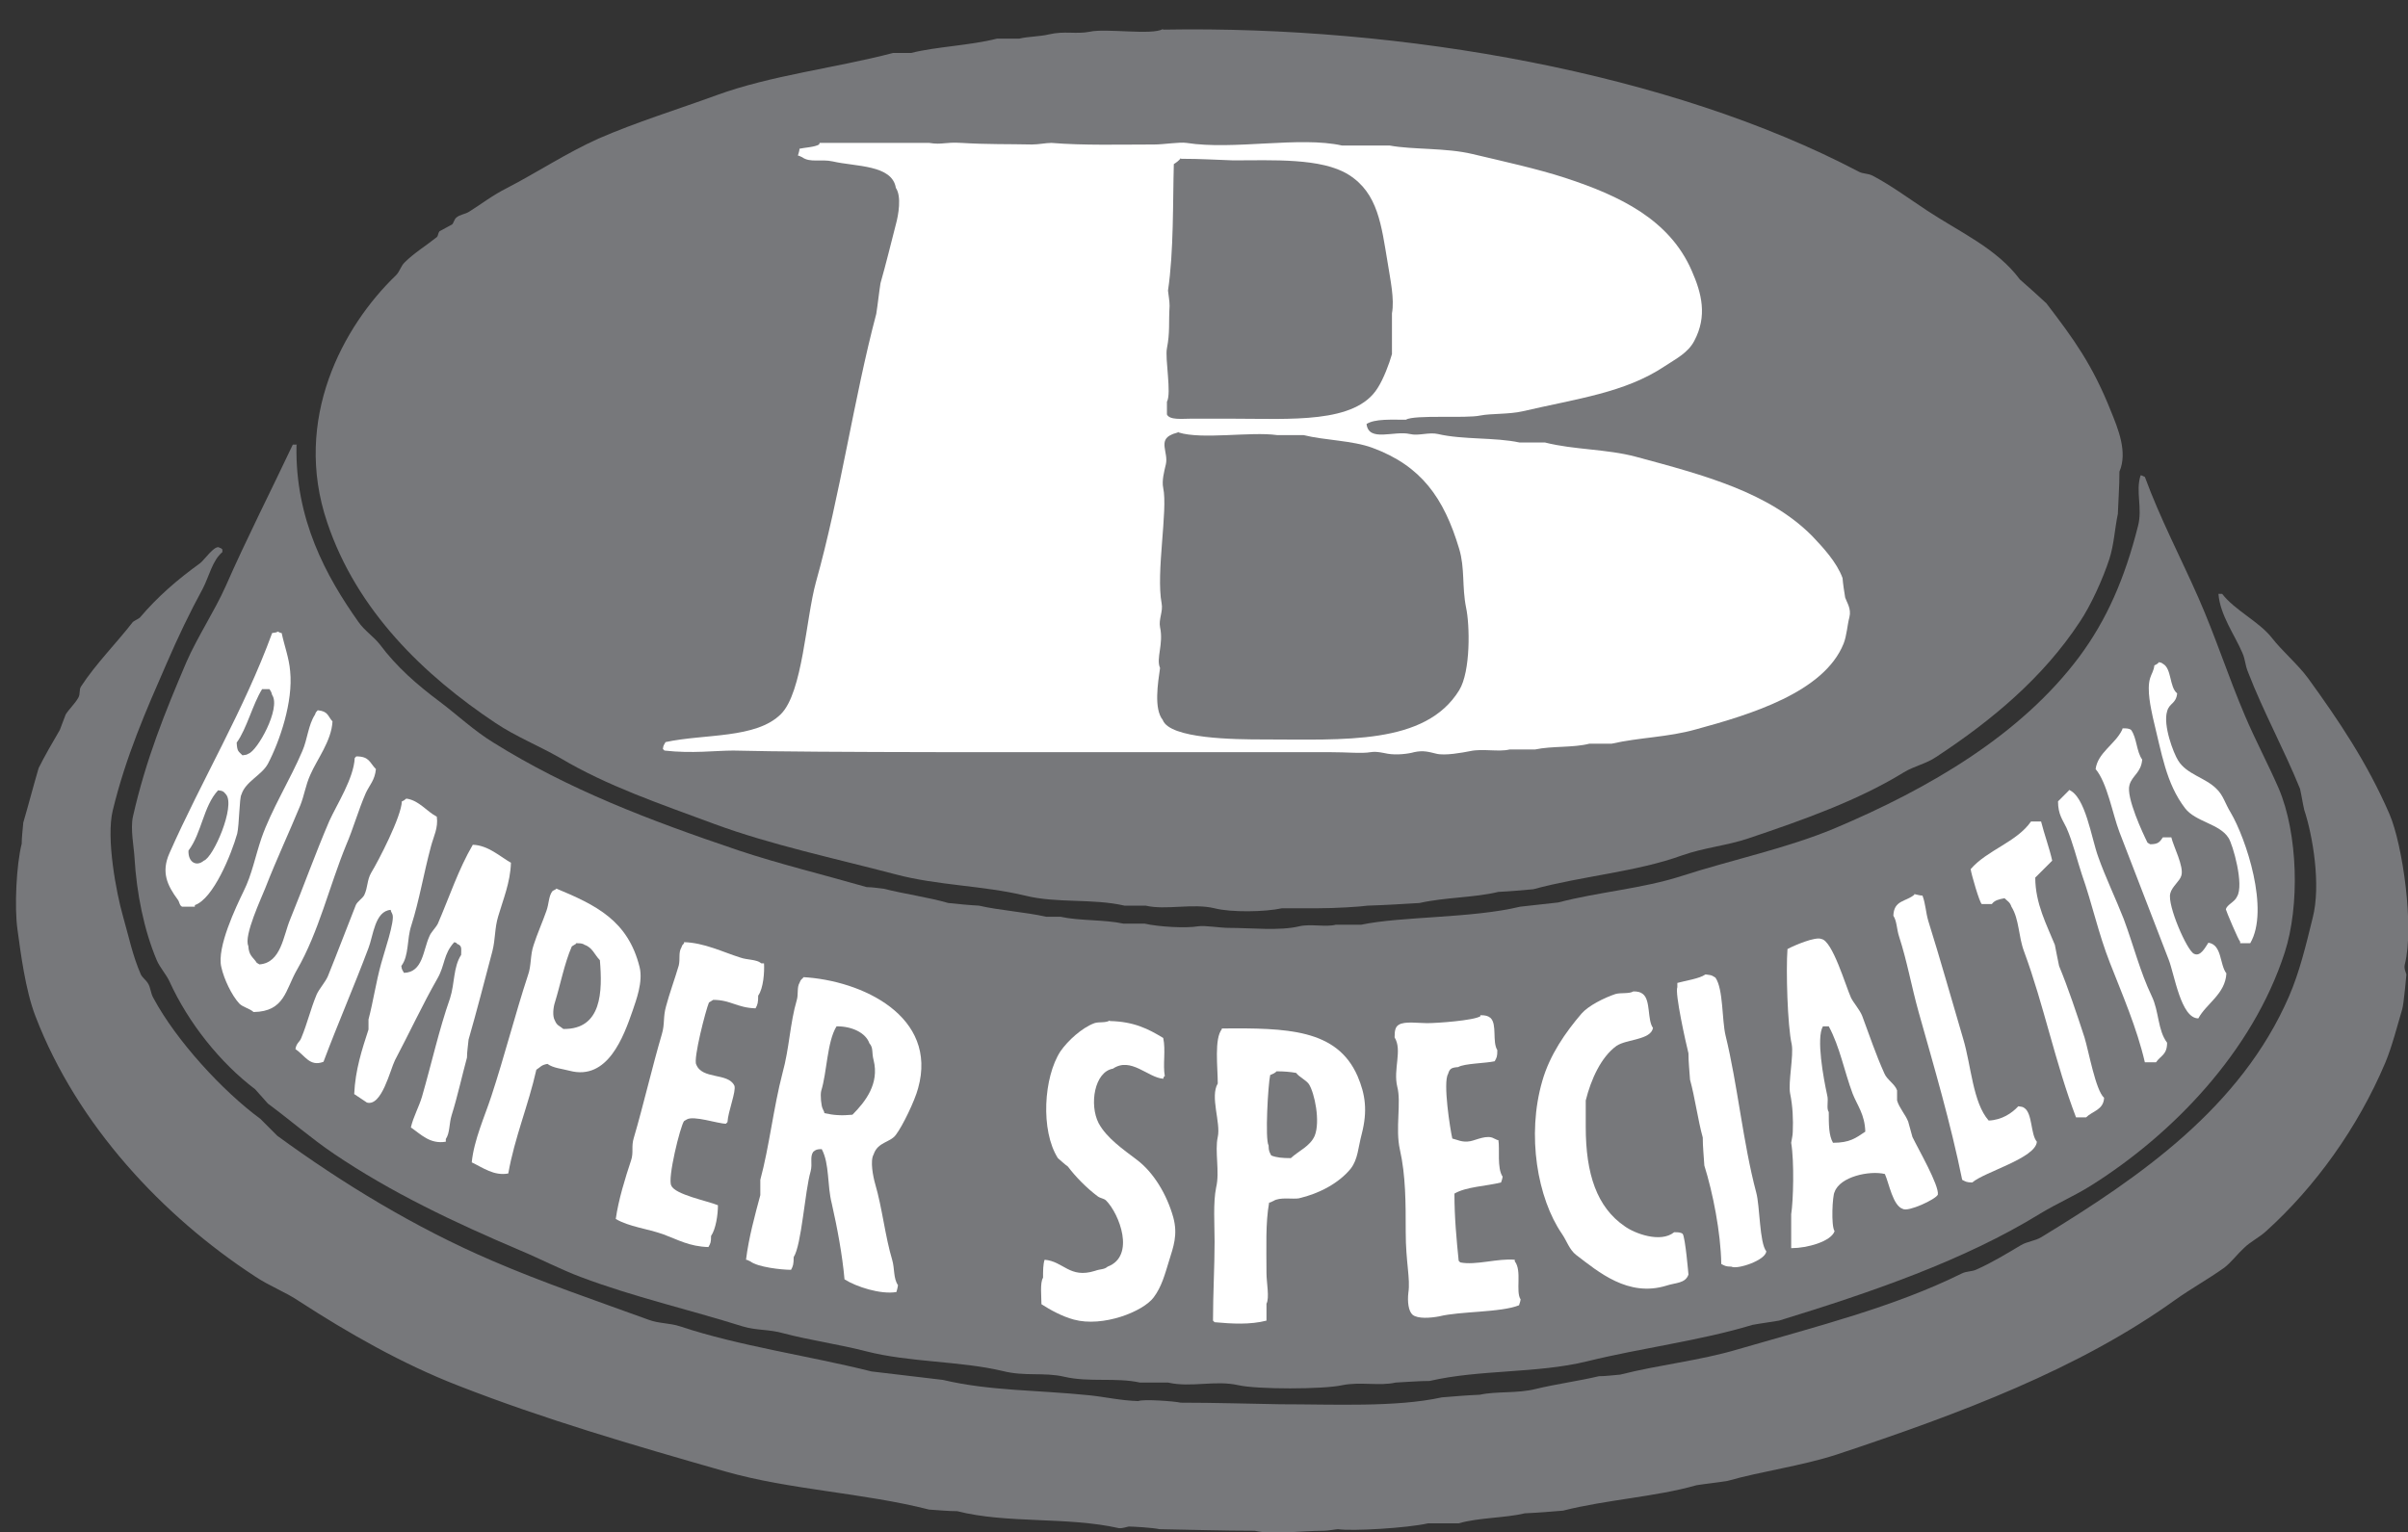 <?xml version="1.0" encoding="UTF-8"?>
<svg id="Layer_1" xmlns="http://www.w3.org/2000/svg" version="1.1" viewBox="0 0 454.8 289.5">
  <rect x="0" y="0" width="454.8" height="289.5" fill="#333333" stroke="none"/>
  <!-- Generator: Adobe Illustrator 29.0.1, SVG Export Plug-In . SVG Version: 2.1.0 Build 192)  -->
  <defs>
    <style>
      .st0 {
        fill: #fff;
      }

      .st0, .st1 {
        fill-rule: evenodd;
      }

      .st1 {
        fill: #77787b;
      }
    </style>
  </defs>
  <path class="st1" d="M219.7,5.6c45.3-.8,95.9,8.2,131.3,26.8.9.5,1.7.3,2.7.8,3.6,1.9,7.1,4.5,10.3,6.6,6.2,4.1,13.1,7.1,17.5,13,1.7,1.5,3.4,3,5,4.5,5.2,6.8,8.7,11.6,12.2,20.4,1.3,3.2,3.2,7.7,1.6,11.4,0,2.7-.2,5.3-.3,8-.6,2.8-.7,5.7-1.6,8.5-1.2,3.7-3.5,8.8-5.6,11.9-6.9,10.5-16.6,18.6-27.1,25.5-1.9,1.3-4.1,1.7-6.1,2.9-8.6,5.3-19,9-29.4,12.5-4.2,1.4-8.2,1.7-12.5,3.2-8.5,3.1-18.9,3.9-28.1,6.4-2.2.2-4.4.4-6.6.5-4.5,1.1-10,1-14.9,2.1-3.3.2-6.5.4-9.8.5-1.3.2-6.1.5-9.6.5h-6.6c-3.2.7-9.6.8-12.7,0-4.1-1-9.2.4-13-.5h-4c-6.1-1.4-12.8-.4-18.8-1.9-7.9-1.9-16.5-1.9-24.4-4-11.8-3.1-23.6-5.6-34.2-9.5-10.5-3.9-20.3-7.2-29.2-12.5-4.2-2.4-8.3-4-12.2-6.6-13.5-9-26.2-21.2-31.8-37.9-6.6-19.5,3-37.1,13-46.7.7-.7.9-1.7,1.6-2.4,1.8-1.8,4.1-3.2,6.1-4.8.3-.3.2-.7.5-1.1.8-.4,1.6-.9,2.4-1.3.3-.3.4-1,.8-1.3.7-.6,1.6-.6,2.4-1.1,2.4-1.5,4.4-3.1,7.2-4.5,5.6-2.9,11.2-6.6,17.2-9.3,7.1-3.1,14.9-5.5,22.3-8.2,10.4-3.8,22.3-5.1,33.4-8h3.4c4.8-1.2,11.1-1.4,16.2-2.7h4.2c1.6-.4,4-.4,5.6-.8,3-.7,5.1,0,7.7-.5,3-.7,11.8.7,13.8-.5Z"/>
  <path class="st0" d="M154.7,27.3c-.8.5-2.9.6-3.7.8,0,.4-.2.9-.3,1.3.3,0,.5.2.8.3,1.5,1.1,3.6.3,5.8.8,4.3,1,11.2.6,11.9,5,1.1,1.6.5,5.1,0,6.9-.9,3.5-1.9,7.6-2.9,11.1-.3,1.9-.5,3.9-.8,5.8-4.2,15.8-6.8,34.3-11.4,50.7-1.9,6.9-2.5,20.8-6.6,24.9-4.7,4.7-14.4,3.7-21.8,5.3-.3.6-.4.5-.5,1.3,0,0,.2.2.3.3,5.2.6,9.6,0,13,0,15.3.4,58.8.3,89.1.3h23.3c3.8,0,6.2.3,8,0,1.1-.2,2.6.2,3.2.3,1.7.3,4,0,5-.3,1.8-.4,2.9,0,4.2.3,1.6.4,4.9-.2,6.4-.5,2.3-.5,5.4.2,7.4-.3h4.8c3.3-.7,7.2-.3,10.3-1.1h4.2c5.3-1.2,10.6-1.2,15.9-2.7,10.3-2.8,24.2-7,27.9-16.2.6-1.5.7-3.5,1.1-5,.4-1.6-.5-2.8-.8-3.7-.2-1.2-.4-2.5-.5-3.7-1.1-3-3.7-5.8-5.8-8-8.2-8.2-20.2-11.4-33.2-14.9-5.6-1.5-11.7-1.3-17.2-2.7h-4.8c-4.6-1-10.7-.5-15.4-1.6-1.7-.4-3.7.4-5.3,0-3-.7-7.8,1.6-8.2-1.9,1.6-1,4.7-.8,7.4-.8,1.7-1,11.4-.2,14.1-.8,2-.4,5.4-.2,8-.8,10.3-2.4,19.3-3.5,26.8-8.5,2.1-1.4,4.4-2.5,5.6-4.8,2.5-4.7,1.4-9-.5-13.3-4.2-9.6-13.5-14.1-23.9-17.5-5.2-1.7-11.6-3.1-17.5-4.5-5-1.2-11.3-.8-15.6-1.6h-9c-8-1.8-20.5.9-29.4-.5-1.3-.2-4.3.3-6.1.3-6.4,0-13.4.2-19.4-.3-1.1,0-2.4.3-3.7.3-4.4-.1-8.5,0-13.3-.3-3.2-.2-3.6.4-6.1,0-6.9,0-13.8,0-20.7,0Z"/>
  <path class="st1" d="M223.1,30c3.8,0,6.5.2,9.8.3,7.4,0,16.7-.5,21.8,2.7,5.6,3.5,6.2,9.6,7.4,16.7.5,3.2,1.3,6.8.8,9.5v7.7c-.5,1.8-1.6,4.7-2.7,6.4-4.2,6.8-16.5,5.8-27.6,5.8-3.3,0-5.4,0-7.7,0-1.6,0-4,.3-4.5-.8v-2.4c.9-1.6-.4-8.2,0-10.1.6-3.1.3-4.7.5-8,0-1-.2-1.9-.3-2.9,1.1-7.4.9-16.8,1.1-23.9.5-.3,1-.7,1.3-1.1Z"/>
  <path class="st1" d="M222.6,81.7c4.4,1.4,13.6-.2,18.6.5h5c4,1,9.2,1,13,2.4,9.2,3.4,13.5,9.4,16.4,19.1,1.1,3.7.5,7.1,1.3,11.1.7,3.2.9,12-1.3,15.6-6.4,10.4-21.8,9.3-36.9,9.3-5.5,0-17.8-.1-19.1-3.7-1.7-2.1-.9-7-.5-9.8-.8-1.8.7-4.5,0-7.7-.3-1.5.6-3,.3-4.5-1.1-5.8,1.2-17.6.3-21.8-.3-1.4.2-3.2.5-4.5.5-2.2-1.5-4.5,1.1-5.6.3-.2,1.1-.3,1.3-.5Z"/>
  <path class="st1" d="M56,84.1c-.3,14,5.6,24.8,11.7,33.4,1.1,1.6,2.9,2.8,4,4.2,3.2,4.3,7.1,7.7,11.4,10.9,3.3,2.5,6.5,5.5,10.1,7.7,14.1,8.8,29.2,14.6,46.4,20.4,7.5,2.5,16.1,4.6,24.1,6.9,1.1,0,2.1.2,3.2.3,3.9,1,8.4,1.6,12.2,2.7,1.9.2,3.9.4,5.8.5,3.9.9,8.7,1.2,12.7,2.1h2.7c3.6.8,8.2.5,11.9,1.3h4c2.6.6,7.8.9,10.1.5,1.2-.2,4.1.3,5.8.3,4.2,0,9.6.6,13.3-.3,2.1-.5,5.1.2,6.9-.3h4.8c7.6-1.6,20.9-1.2,30-3.4,2.4-.3,4.8-.5,7.2-.8,7.6-2,15.9-2.6,23.3-5,9.6-3.1,19.8-5.2,28.9-9,18-7.6,35.2-17.7,46.2-32.4,5.2-7,8.6-14.8,11.1-24.7.9-3.4-.5-6.6.5-9.6.3,0,.5.2.8.3,2.9,7.9,6.8,15.3,10.1,22.8,3.3,7.5,5.6,14.8,8.8,22.3,1.9,4.5,4.4,9.2,6.4,13.8,3.6,8.5,4,22.1,1.1,31-6.1,18.8-21.3,34.4-36.6,44-3.2,2-6.3,3.3-9.6,5.3-14.3,8.8-31.7,14.8-49.3,20.2-1.7.3-3.4.5-5,.8-9.9,3-20.7,4.3-31.3,6.9-9.4,2.3-20.2,1.5-29.7,3.7-2.1,0-4.2.2-6.4.3-3,.7-6.7-.2-10.1.5-3.6.8-16.1.8-19.6,0-4.4-1-8.9.5-13.3-.5h-5.3c-4.5-1-9.6,0-14.3-1.1-3.9-.9-7.4,0-11.7-1.1-8.1-1.9-17.5-1.6-25.7-3.7-5-1.3-10.7-2.1-15.6-3.4-2.8-.8-5-.5-7.7-1.3-10.2-3.2-20.7-5.6-30.5-9.3-3.8-1.4-7.8-3.5-11.4-5-12.7-5.4-24.5-11-35.3-18.3-4.3-2.9-8.3-6.4-12.5-9.5-.8-.9-1.6-1.8-2.4-2.7-6.6-5-12.6-12.5-16.2-20.4-.6-1.3-1.8-2.6-2.4-4-2.4-5.7-3.8-12.6-4.2-19.4-.1-1.9-.8-5.4-.3-7.7,2.5-11,6.1-19.8,10.1-29.2,2.1-4.8,5.3-9.6,7.4-14.3,4-9.1,8.5-17.9,12.7-26.8.3,0,.5,0,.8,0Z"/>
  <path class="st1" d="M418.9,112.2h.8c2.4,3.1,6.9,5.2,9.3,8.2,2.1,2.7,4.9,5,6.9,7.7,5.8,8,11.2,16,15.4,25.7,2.5,5.8,4.7,21.3,2.9,28.4-.2.8.2,1.5.3,1.9,0,0-.5,5.7-.8,6.6-.9,3-1.9,7-3.2,10.1-5.2,12.3-13.3,23.5-22.5,31.8-1.3,1.2-3,2-4.2,3.2-1.2,1.1-2.4,2.7-3.7,3.7-3.1,2.2-6.2,3.9-9.3,6.1-18.1,13-40.4,21.4-63.9,29.2-6.8,2.2-14,3.1-20.7,5-1.9.3-3.9.5-5.8.8-7.7,2.2-16.9,2.7-25.2,4.8-2.4.2-4.8.4-7.2.5-3.7.9-8.8.8-12.5,1.9h-5.8c-4,.9-14.3,1.5-17,1.1-.3,0-1.9.3-2.7.3-4.5,0-9.6.8-13,0-6,0-12-.2-18-.3-1.4-.3-5.1-.5-5.8-.5-.2,0-1.2.4-1.9.3-9.8-2.2-21.1-.8-30.5-3.2-1.8,0-3.5-.2-5.3-.3-12.6-3.2-26.2-3.7-38.5-7.2-17.5-5-34.3-9.9-50.4-16.2-10.6-4.1-20.9-10-30-15.9-2.8-1.9-5.7-2.9-8.5-4.8-17.3-11.3-33.5-28.5-41.4-49.1-1.9-4.9-2.8-12-3.4-16.4-.6-4.2-.2-12.3.8-16.2,0-1.3.2-2.7.3-4,1-3.4,1.9-6.9,2.9-10.3,1.1-2.2,2.7-5,4-7.2.4-1,.7-1.9,1.1-2.9.6-1,1.8-2.1,2.4-3.2.4-.7.1-1.5.5-2.1,2.8-4.3,6.7-8.2,9.8-12.2.4-.3.9-.5,1.3-.8,3.4-4,7.1-7.2,11.4-10.3.7-.5,2.9-3.7,3.7-2.9.2,0,.4.2.5.3v.5c-1.9,1.6-2.5,4.6-3.7,6.9-2.5,4.6-4.7,9.2-6.9,14.3-3.8,8.7-7.6,17.3-10.1,27.6-1.3,5.3.7,15.7,1.9,19.9,1.2,4.2,1.8,7.4,3.4,11.1.3.6,1,1.1,1.3,1.6.6.9.5,1.9,1.1,2.9,4.3,8,13,17.5,20.2,22.8,1.1,1.1,2.1,2.1,3.2,3.2,12.2,8.9,25.9,17.3,40.6,23.6,9.5,4.1,19.5,7.5,29.4,11.1,2.1.8,4,.6,6.1,1.3,11.1,3.7,24.1,5.5,36.1,8.5,4.5.5,9,1.1,13.5,1.6,8.8,2.1,17.9,1.9,27.6,2.9,3,.3,5.9,1,9.3,1.1.8-.4,6.7,0,8,.3,6.3,0,12.6.2,18.8.3,10.1,0,21.9.6,30.5-1.3,2.4-.2,4.8-.4,7.2-.5,3.2-.7,7.1-.2,10.6-1.1,3.7-.9,8.1-1.5,11.9-2.4,1.3,0,2.7-.2,4-.3,7.5-1.9,14.9-2.6,22.3-4.8,14.8-4.3,29.5-8,42.2-14.3,1-.5,1.9-.3,2.9-.8,2.7-1.2,5.7-3,8.2-4.5,1.3-.8,2.7-.8,4-1.6,18.7-11.4,37.6-24.5,46.7-45.4,2-4.6,3.2-9.6,4.5-14.9,1.6-6.2,0-15.6-1.6-20.4-.3-1.3-.5-2.7-.8-4-3-7.4-7-14.7-9.8-22-.6-1.4-.5-2.4-1.1-3.7-1.4-3.3-4.2-7.1-4.5-11.1Z"/>
  <path class="st0" d="M52.5,119.3c-.3.2-.4.2-1.1.3-5.3,14.5-13.3,27.8-19.4,41.6-1.6,3.6-.4,6.1,1.6,8.8.3.4.3,1.1.8,1.3h2.4v-.3c3.5-1.2,6.9-9.6,8-13.5.4-1.7.4-6.8.8-7.4.8-2.5,3.8-3.6,5-5.8,2.2-4.2,4.8-11.7,4.2-17.5-.2-2.5-1.1-4.8-1.6-7.2-.3,0-.5-.2-.8-.3Z"/>
  <path class="st0" d="M407.7,125.2c-.2.2-.5.4-.8.5-.1,1-.6,1.7-.8,2.4-.7,2.2.2,5.9.5,7.4,1.7,6.9,2.5,12.5,6.1,17.2,2,2.6,6.5,2.9,8.2,5.6.8,1.2,3,8.9,1.6,11.1-.4,1-1.9,1.5-2.1,2.4,0,.2,2.4,5.9,2.7,6.1v.3h1.9c3.7-6.3-.8-19.8-3.7-24.7-1-1.6-1.4-3.3-2.7-4.5-2.1-2.1-5.6-2.7-7.2-5.3-.9-1.4-2.9-6.7-2.1-9.3.4-1.6,1.7-1.4,1.9-3.4-1.5-1.2-1-4.7-2.7-5.6-.3-.2-.2-.2-.8-.3Z"/>
  <path class="st1" d="M49.6,130.2h1.3c.3.5.3.4.5,1.1,1.7,2.5-2.8,10.6-4.5,11.1-.3.2-.4.2-1.1.3-.8-.8-1-.7-1.1-2.4,1.9-2.6,3-7.2,4.8-10.1Z"/>
  <path class="st0" d="M60,134.2c-.3.4-.3.2-.5.8-1.3,2-1.4,4.6-2.4,6.9-2.2,5.2-5.9,11.2-7.7,16.4-1.2,3.5-1.8,6.9-3.4,10.1-1.4,2.9-5.1,10.6-4.2,14.3.5,2.3,2,5.4,3.4,6.9.7.7,1.9.9,2.7,1.6,5.9-.1,6-4.2,8.2-8,4.1-7.1,6.1-15.8,9.3-23.6,1.3-3,2.3-6.6,3.7-9.8.7-1.5,1.7-2.4,1.9-4.5-1.2-1.2-1.2-2.4-3.7-2.4,0,0-.2.2-.3.3-.2,3.9-3.4,8.8-4.8,11.9-2.7,6.3-4.9,12.5-7.4,18.6-1.3,3.1-1.7,8.2-5.8,8.5-.3-.2,0,0-.5-.3-.7-1.1-1.5-1.3-1.6-3.2-.9-1.9,2.5-9.1,3.2-10.9,2.1-5.4,4.5-10.5,6.6-15.6.8-2,1-3.8,1.9-5.8,1.3-3,4-6.4,4.2-10.1-.9-1-.8-1.9-2.7-2.1Z"/>
  <path class="st0" d="M400.8,137.9c-1.3,2.7-4.6,4.3-5,7.4,2.2,2.6,3.2,8.5,4.5,11.9,3,7.8,6.3,16.3,9.3,24.1,1.1,2.8,2.3,11.1,5.6,11.1,1.5-2.8,5.1-4.6,5.3-8.5-1.3-1.7-.8-5.4-3.4-5.8-.6.9-1.5,2.7-2.7,2.1-1.3-.5-5.1-9.2-4.5-11.4.3-1.3,1.8-2.3,2.1-3.4.5-1.7-1.5-5.5-1.9-7.2h-1.6c-.6.9-.9,1.3-2.4,1.3-.3-.2,0,0-.5-.3-.8-1.6-4.1-8.6-3.4-10.9.5-1.8,2.2-2.3,2.4-4.8-1.1-1.5-1-4.1-2.1-5.6-.4-.3-.9-.3-1.6-.3Z"/>
  <path class="st1" d="M41.1,149.3c1,.1,1.1.2,1.6.8,1.8,2.2-2.4,11.9-4.2,12.5-1.4,1.2-3,.3-2.9-1.9,2.5-3.3,2.8-8.4,5.6-11.4Z"/>
  <path class="st0" d="M390.8,149.3c-.7.7-1.4,1.4-2.1,2.1,0,2.5.9,3.5,1.6,5,1.2,2.7,2,6.1,2.9,8.8,2,5.7,3.1,11.1,5.3,16.7,2.3,5.9,5.1,12.3,6.6,18.8,1.1,0,.9,0,2.1,0,.9-1.3,2.1-1.4,2.1-3.7-1.8-2.4-1.5-5.9-2.9-8.8-2.2-4.6-3.4-9.5-5.3-14.6-1.4-3.6-3.5-8-4.8-11.7-1.3-3.5-2.4-11.5-5.6-12.7Z"/>
  <path class="st0" d="M76.7,150.9c-.2.2-.5.4-.8.5-.1,2.9-4.4,11.2-5.8,13.5-.8,1.4-.6,2.7-1.3,4.2-.3.6-1.3,1.2-1.6,1.9-1.9,4.8-3.4,8.8-5.3,13.5-.5,1.1-1.6,2.3-2.1,3.4-1.2,2.9-1.7,5.3-2.9,8.2-.3.8-.9.9-1.1,2.1,1.8,1.2,2.7,3.4,5.3,2.4,2.7-7.2,5.8-14.3,8.5-21.5.9-2.3,1.2-7,4.2-7.2,0,.3.2.5.3.8.6,1.1-1.7,7.7-2.1,9.3-1,3.6-1.5,7.2-2.4,10.6v1.9c-1.2,3.7-2.5,7.6-2.7,12.2.8.5,1.6,1.1,2.4,1.6,2.8.8,4.4-6.2,5.3-8,2.6-4.9,5.2-10.5,8-15.4,1.5-2.6,1.1-4.6,3.2-6.9.5.2.3,0,.5.3,1,.4.8.8.8,2.1-1.5,2.3-1.2,5.4-2.1,8.2-2.1,6-3.4,12-5.3,18.6-.6,2-1.6,3.7-2.1,5.8,1.9,1.3,3.6,3.2,6.6,2.7v-.5c.8-1.2.6-2.9,1.1-4.5,1.1-3.5,2-7.6,2.9-10.9,0-1.1.2-2.3.3-3.4,1.5-5.2,3.1-11.4,4.5-16.7.6-2.4.4-4.3,1.1-6.6.9-3.1,2.3-6.4,2.4-10.1-2.1-1.2-4.3-3.3-7.2-3.4-2.7,4.6-4.4,9.8-6.6,14.9-.4.8-1.3,1.6-1.6,2.4-1.2,2.6-1.2,6.8-4.8,6.9-.3-.6-.4-.5-.5-1.3,1.5-2,1-5,1.9-7.7,1.5-4.7,2.3-9.7,3.7-14.9.5-1.9,1.4-3.5,1.1-5.6-1.9-1-3.3-3-5.6-3.4Z"/>
  <path class="st0" d="M383.6,155.2c-2.7,3.9-8.3,5.4-11.4,9,.1.9,1.7,6.4,2.1,6.6h1.9c.5-.7,1.3-.9,2.4-1.1.6.6,1,.7,1.3,1.6,1.5,2.4,1.3,5.6,2.4,8.5,3.7,10,5.9,21.1,9.8,31.3,1.1,0,.8,0,1.9,0,1.2-1.2,3.3-1.4,3.4-3.7-1.6-1.4-2.9-8.8-3.7-11.4-1.4-4.3-3.1-9.4-4.8-13.5-.3-1.3-.5-2.6-.8-4-1.5-3.7-3.7-7.8-3.7-12.7,1.1-1.1,2.1-2.1,3.2-3.2-.5-2.3-1.5-5-2.1-7.4-.6,0-1.2,0-1.9,0Z"/>
  <path class="st0" d="M105.1,167.9c-.2.2-.6.3-.8.5-.7,1-.6,2.3-1.1,3.7-.7,2-1.8,4.5-2.4,6.4-.7,2-.4,3.9-1.1,5.8-2.4,7.3-4.4,15.2-6.9,22.8-1.2,3.7-3.3,8.3-3.7,12.5,2.1,1,4.2,2.6,6.9,2.1,1.2-6.8,3.8-12.9,5.3-19.6.8-.5.9-.9,2.1-1.1,1.1.8,2.7.9,4.2,1.3,7.2,1.9,10.2-6.5,11.9-11.4.6-1.8,2-5.4,1.3-8.2-2.2-8.8-8.2-11.7-15.9-14.9Z"/>
  <path class="st0" d="M361.6,169c-1.6,1.4-3.9,1-4,4,.7,1.1.6,2.5,1.1,4,1.5,4.6,2.3,9.3,3.7,14.3,2.9,10.3,6,20.8,8.2,31.6.6.3.8.5,1.9.5,2.3-2,12-4.6,12.2-7.7-1.2-1.4-.8-5.4-2.4-6.4-.3-.2-.4-.2-1.1-.3-1.2,1.3-3.1,2.6-5.6,2.7-3-3.4-3.3-10.4-4.8-15.4-2.1-7.1-4.4-15.3-6.6-22.3-.5-1.7-.5-3.2-1.1-4.8-.5,0-1.1-.2-1.6-.3Z"/>
  <path class="st0" d="M338.5,235.8c2.7,0,7.3-1.2,8-3.2-.7-1-.4-6.8,0-7.4,1-2.9,6.6-4.1,9.5-3.4.8,1.8,1.5,6,3.4,6.6,1,.6,6.2-1.8,6.6-2.7.3-1.7-3.8-8.8-4.8-10.9-.3-1-.5-1.9-.8-2.9-.5-1.3-1.7-2.6-2.1-4v-1.9c-.4-1.2-1.9-2-2.4-3.2-1.7-3.8-2.7-6.9-4.2-10.9-.5-1.2-1.6-2.4-2.1-3.4-1-2.2-3.5-10.8-5.6-11.1-1.1-.5-5.1,1.2-6.4,1.9-.3,4,0,14.5.8,18,.4,2.1-.7,7.2-.3,9.3.5,2.4.6,5,.5,7.2,0,.7-.2,1.4-.3,2.1.6,3.6.4,11,0,13.5,0,2.1,0,4.2,0,6.4Z"/>
  <path class="st1" d="M108.8,178.2c.7,0,1.2,0,1.6.3,1.5.5,1.9,1.9,2.9,2.9.5,5.9.4,13.1-6.9,13-.7-.6-1.2-.6-1.6-1.6-.5-.8-.3-2.5,0-3.4,1-3.2,1.8-7.4,3.2-10.6.3-.2.5-.3.8-.5Z"/>
  <path class="st0" d="M129.2,178.2c-.3.4-.3.2-.5.8-.6,1-.2,2.1-.5,3.4-.7,2.4-1.8,5.4-2.4,7.7-.6,2.1-.2,3.3-.8,5.3-1.8,6.1-3.5,13.5-5.3,19.6-.5,1.6,0,2.7-.5,4.2-1.1,3.3-2.4,7.5-2.9,11.1,2.6,1.5,5.9,1.8,9,2.9,2.7,1,4.9,2.3,8.5,2.4.4-.7.5-.9.5-2.1.9-1.3,1.3-4,1.3-5.8-1.9-.8-8.1-2-8.8-3.7-.8-1.2,1.7-11.3,2.4-12.2.3-.2,0,0,.5-.3,1.3-.8,5.9.8,7.4.8,0,0,.2-.2.3-.3.1-2,1.7-5.9,1.3-6.9-1.2-2.5-6.1-1.1-7.2-4-.6-1,1.8-10.3,2.4-11.7.3-.2.5-.3.8-.5,3.3,0,4.5,1.5,8,1.6.4-.7.5-1.1.5-2.4,1-1.4,1.2-4.5,1.1-6.1h-.5c-1-.8-2.6-.6-4-1.1-3.2-1-6.8-2.8-10.6-2.9Z"/>
  <path class="st0" d="M322.1,184.1c-1.1.8-3.9,1.2-5.3,1.6v.8c-.5,1.1,1.6,10.5,2.1,12.5,0,1.7.2,3.4.3,5,.9,3.2,1.5,7.7,2.4,10.9,0,1.8.2,3.5.3,5.3,1.6,5.1,3.1,12.6,3.2,18.6.6.3.8.5,1.9.5,1.1.6,6.5-1.2,6.6-2.9-1.3-1.6-1.2-8.6-1.9-11.1-2.5-9.4-3.5-20.3-5.8-29.7-.7-3-.4-8.7-1.9-10.9-.3-.2,0,0-.5-.3-.3-.2-.7-.2-1.3-.3Z"/>
  <path class="st0" d="M151.8,184.6c-.4.5-.5.3-.8,1.1-.5.8-.2,2.2-.5,3.2-1.3,4.4-1.4,9.1-2.7,13.8-1.7,6.5-2.5,13.9-4.2,20.2v2.9c-1,3.7-2.2,8.1-2.7,12.2.3,0,.5.2.8.3,1.4,1.1,5.9,1.6,7.7,1.6.4-.7.5-1.1.5-2.4,1.5-2.3,2.1-12.4,3.2-16.2.4-1.5-.2-2.7.5-3.7.5-.4.7-.5,1.6-.5,1.5,2.8,1,6.8,1.9,10.3,1,4.4,2,9.7,2.4,14.3,2.2,1.4,6.8,2.9,9.8,2.4.1-.4.2-.6.3-1.3-.9-1.3-.6-3.1-1.1-4.8-1.3-4.3-1.9-9.9-3.2-14.3-.4-1.4-1-4.4-.3-5.6.8-2.4,3.1-2.2,4.2-3.7,1.3-1.7,3.6-6.5,4.2-8.8,3.8-13.6-10.6-20.4-21.8-21Z"/>
  <path class="st0" d="M308.5,187.3c-.8.5-2.4.2-3.4.5-2.1.7-5.1,2.2-6.4,3.7-3,3.5-6,7.8-7.4,12.7-3,10.3-.9,22.2,3.7,28.9.9,1.3,1.4,3,2.7,4,4.2,3.2,9.8,8,17,5.8,1.8-.6,3.6-.4,4.2-2.1,0,0-.6-7.1-1.1-7.7-.4-.3-.9-.3-1.6-.3-2.6,2.1-7.5.2-9.3-1.1-5.3-3.6-7.4-9.9-7.4-18.8v-5c1-4,2.9-8.2,5.8-10.3,1.9-1.3,6.5-1.1,6.9-3.4-1.1-1.5-.4-5.2-1.9-6.4-.5-.4-1-.5-1.9-.5Z"/>
  <path class="st0" d="M279.6,192c-1.3.8-8.1,1.3-10.1,1.3-1.6,0-4.2-.4-5.3.3-.7.4-.8,1.2-.8,2.4,1.5,2.4-.3,6,.5,9.3.8,3-.4,7.9.5,11.9,1.1,4.9,1.1,10,1.1,15.6s.9,8.8.5,11.4c-.2,1.7,0,3.5.8,4.2,1,.8,3.4.6,5,.3,4-1,11.6-.7,15.1-2.1.1-.4.2-.5.3-1.1-1-1.5.3-5.4-1.1-7.2v-.3c-3.2-.3-7.4,1.1-10.3.5,0,0-.2-.2-.3-.3-.4-4-.8-8.1-.8-12.7,2.2-1.3,6-1.4,8.8-2.1.1-.4.2-.4.3-1.1-1.1-1.6-.5-5.3-.8-6.9-.3,0-.5-.2-.8-.3-1.3-.8-3.4.3-4.5.5-1.5.3-2.5-.3-3.4-.5-.4-1.7-1.8-10.6-.8-12.2.3-1,.6-1.2,1.9-1.3,1.2-.7,5.1-.7,6.9-1.1.4-.7.5-.9.5-2.1-1-1.6,0-4.9-1.3-6.1-.5-.4-1-.5-1.9-.5Z"/>
  <path class="st0" d="M209.6,192.8c-.8.5-2,.2-2.9.5-2.4.9-5,3.3-6.4,5.3-3.2,4.9-3.8,15-.5,20.2.6.5,1.2,1.1,1.9,1.6,1.5,2,3.6,4.1,5.6,5.6.5.4,1.2.4,1.6.8,2.5,2.5,5.6,10.5.3,12.5-.7.6-1.3.4-2.4.8-4.8,1.5-5.9-1.8-9.5-2.1-.3.8-.3,2.2-.3,3.4-.6.9-.3,3.6-.3,5,1.7,1.1,3.9,2.3,6.1,2.9,5.5,1.5,13.1-1.5,15.1-4.2,1.5-2,2.1-4.3,2.9-6.9.8-2.6,1.7-4.9.8-8.2-1.2-4.3-3.7-8.5-6.9-10.9-2.5-1.9-5.7-4.1-7.2-6.9-1.8-3.5-.8-9.7,2.7-10.3,3.4-2.3,6.6,1.7,9.5,1.9.2-.5,0-.3.3-.5-.4-2.1.2-4.9-.3-7.2-2.8-1.7-5.5-3.1-10.1-3.2Z"/>
  <path class="st1" d="M158.1,193.9c2.8,0,5.4,1.2,6.1,3.2.8.9.4,1.7.8,3.2,1.1,4.4-1.5,7.8-4,10.3-2,.2-3.6.1-5.3-.3,0-.3-.2-.5-.3-.8-.3-.5-.5-2.6-.3-3.4,1.1-3.5,1.1-9.3,2.9-12.2Z"/>
  <path class="st1" d="M344.3,193.9h1.1c2.1,3.9,2.9,8.4,4.5,12.7.9,2.3,2.3,3.9,2.4,7.2-1.8,1.2-2.9,2.1-6.1,2.1-.8-1.4-.8-3.4-.8-5.8-.5-.7,0-2.1-.3-3.2-.7-3.2-2.1-10.8-.8-13Z"/>
  <path class="st0" d="M230.8,194.4c-1.5,1.8-.8,7.2-.8,10.3-1.5,2.5.6,7.4,0,10.1-.6,2.7.4,6.6-.3,9.5-.6,2.9-.3,7-.3,10.3,0,4.7-.3,9.8-.3,14.9,0,0,.2.2.3.3,3.3.3,6.7.5,9.8-.3v-3.2c.6-1.1,0-4,0-5.8,0-4.9-.2-9.4.5-13.3.3,0,.5-.2.8-.3,1.2-.8,3.7-.3,4.8-.5,3.9-.9,7.6-2.9,9.8-5.6,1.4-1.8,1.4-4,2.1-6.6,1.1-4.3.7-7.4-.8-10.9-3.9-8.9-13.3-9.1-25.7-9Z"/>
  <path class="st1" d="M241.1,202.4c1.4,0,2.6.1,3.7.3.6.8,1.8,1.3,2.4,2.1,1.1,1.7,2.2,7.1,1.1,9.8-.9,2-3,2.8-4.5,4.2-1.6,0-2.7-.1-3.7-.5-.3-.6-.5-.8-.5-1.9-.7-1.1-.1-11.5.3-13.3.5-.2,1-.4,1.3-.8Z"/>
</svg>